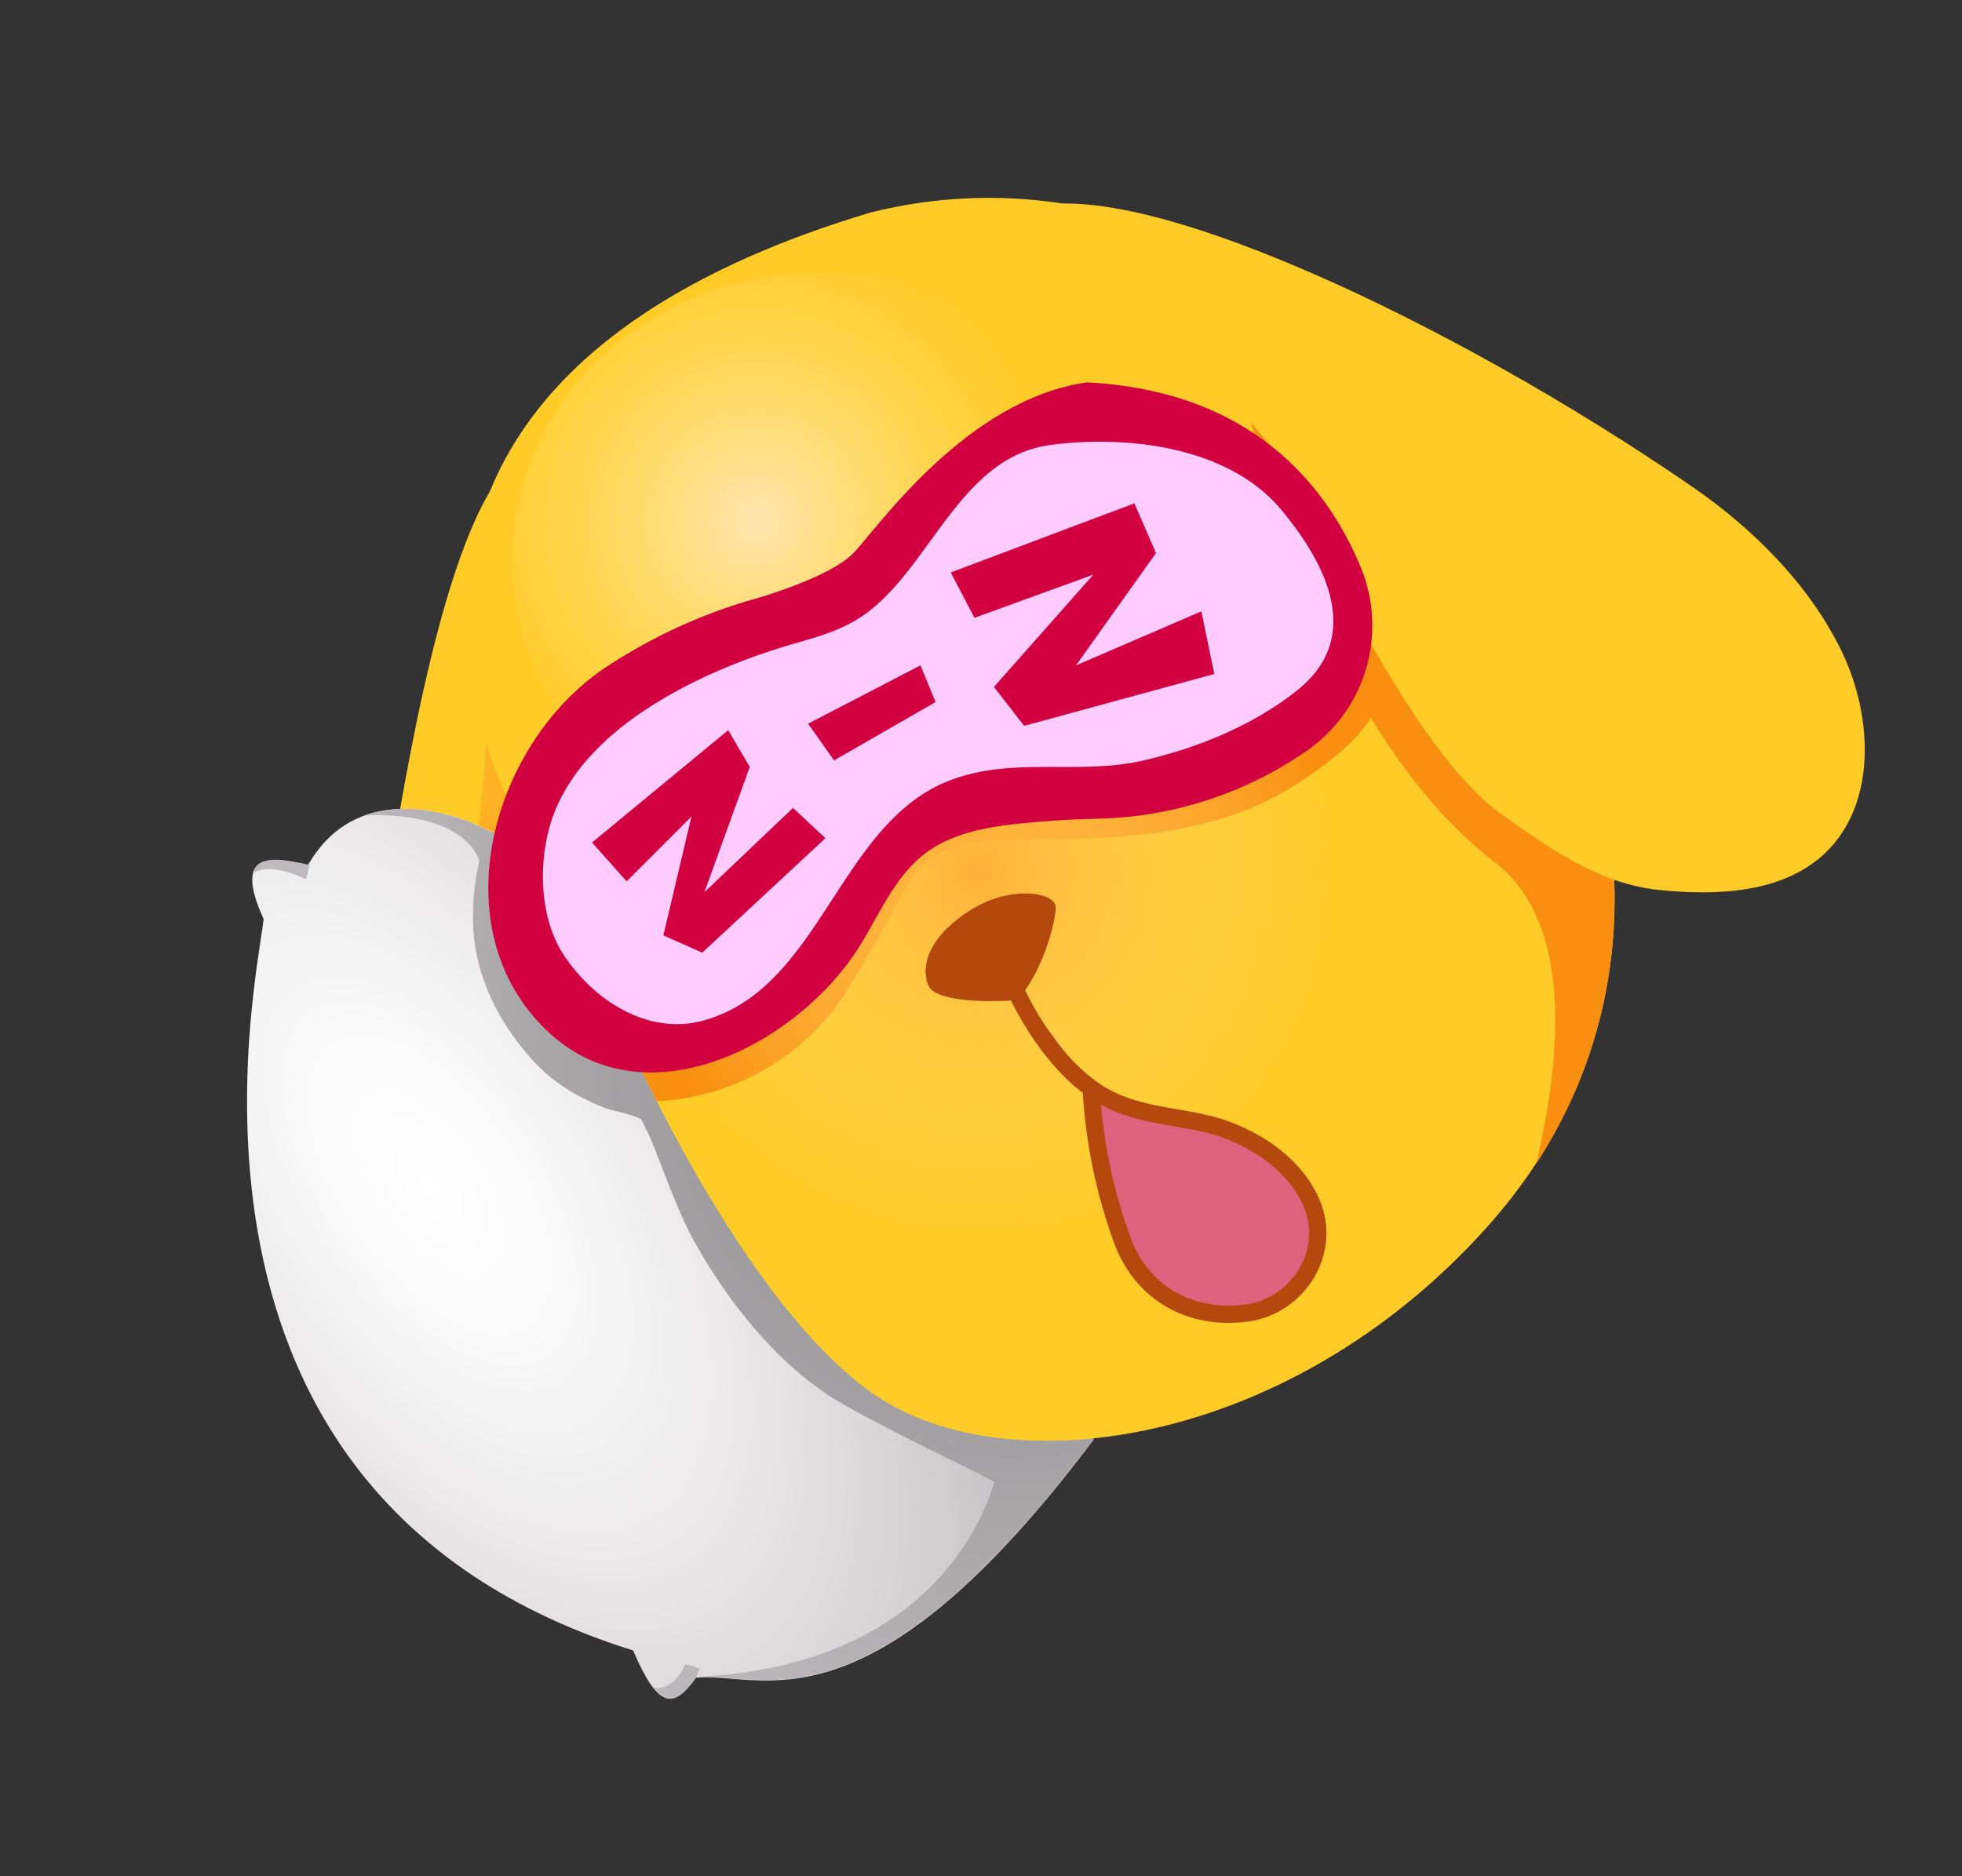 <svg width="92" height="88" viewBox="0 0 92 88" fill="none" xmlns="http://www.w3.org/2000/svg">
<rect x="0" y="0" width="92" height="88" fill="#333333" stroke="none"/>
<path d="M27.458 61.3C27.458 61.3 21.378 68.048 15.441 60.631C12.199 55.767 17.609 44.359 18.136 41.582C18.663 38.806 20.365 26.526 23.405 22.392C26.444 18.258 38.258 40.772 38.258 40.772L33.537 57.389L27.458 61.3Z" fill="#FFCB27"/>
<path d="M22.939 31.795C22.939 31.795 22.837 43.649 19.494 49.019C16.15 54.389 18.278 57.794 18.278 57.794C18.278 57.794 16.596 60.286 18.136 63.103C23.08 66.163 27.457 61.3 27.457 61.3L30.821 59.131C30.173 54.207 27.518 35.787 22.939 31.795Z" fill="url(#paint0_linear_1631_6663)"/>
<path d="M22.432 38.725C22.432 38.725 17.022 36.05 14.448 40.569C12.787 40.225 10.882 39.86 12.361 43.102C12.118 45.716 6.464 70.155 29.687 77.41C30.862 80.166 31.592 80.166 32.625 78.686C35.766 78.403 40.67 81.645 51.289 67.521C39.454 45.635 22.432 38.725 22.432 38.725Z" fill="url(#paint1_radial_1631_6663)"/>
<path d="M32.644 78.686C32.644 78.666 32.664 78.666 32.664 78.646C32.682 78.575 32.71 78.507 32.745 78.443C32.766 78.382 32.786 78.342 32.806 78.281V78.261C32.589 78.175 32.366 78.107 32.138 78.058C31.692 79.051 31.084 79.213 30.658 79.173C31.327 80.024 31.894 79.72 32.644 78.686Z" fill="url(#paint2_radial_1631_6663)"/>
<path d="M50.538 66.183L45.066 63.792L40.041 64.542C40.041 64.542 37.589 60.124 34.448 55.524C30.82 50.215 26.281 40.751 23.302 39.13C23.201 39.09 23.12 39.049 23.039 39.009C22.998 38.988 22.978 38.988 22.938 38.968C22.593 38.806 22.411 38.725 22.411 38.725C22.411 38.725 19.614 37.347 17.102 38.239C22.006 38.076 22.472 40.386 22.472 40.386C22.213 41.488 22.124 42.622 22.208 43.75C22.37 45.898 23.384 47.905 24.782 49.505C25.404 50.248 26.16 50.866 27.011 51.329C27.456 51.574 27.916 51.791 28.389 51.978C28.672 52.079 29.99 52.343 30.091 52.545C30.233 52.809 30.354 53.092 30.496 53.376C31.226 55.139 31.793 56.943 32.766 58.604C34.407 61.421 36.738 64.298 39.636 65.92C42.614 67.581 44.985 68.615 46.627 69.506C46.059 71.431 43.384 78.017 33.009 78.625V78.646C36.15 78.625 41.094 81.037 51.267 67.5C51.044 67.075 50.801 66.629 50.538 66.183Z" fill="url(#paint3_radial_1631_6663)"/>
<path d="M14.346 41.238C14.405 41.059 14.452 40.876 14.488 40.691C14.511 40.598 14.525 40.503 14.528 40.407C14.488 40.447 14.468 40.508 14.427 40.549C13.312 40.306 12.076 40.062 11.854 40.954C12.259 40.711 13.009 40.61 14.346 41.238Z" fill="url(#paint4_radial_1631_6663)"/>
<path d="M75.018 36.719C75.018 36.719 78.524 47.722 69.749 57.53C60.975 67.338 48.674 69.486 42.048 66.041C35.422 62.596 29.342 48.614 29.342 48.614L24.337 38.482C24.337 38.482 12.381 18.481 40.812 9.97C51.552 7.275 59.597 13.354 59.597 13.354L75.018 36.719Z" fill="#FFCB27"/>
<path d="M30.801 51.654C32.666 51.562 34.478 51.006 36.074 50.037C37.67 49.067 38.999 47.714 39.94 46.101C43.324 40.488 42.635 40.265 45.209 39.617C47.782 38.968 55.138 40.265 60.468 36.982C65.797 33.7 64.581 31.855 64.581 31.855L58.097 30.376L41.075 33.213L27.781 45.615L30.801 51.654Z" fill="#F98F10"/>
<path d="M75.018 36.719L63.893 19.839C61.887 18.501 60.022 18.096 58.543 19.332C58.543 19.332 61.745 34.024 70.094 40.448C73.518 43.082 73.397 48.776 72.039 54.572C77.855 45.635 75.018 36.719 75.018 36.719Z" fill="#F98F10"/>
<path d="M59.88 21.318C59.88 21.318 65.614 34.834 70.417 38.198C72.707 39.819 74.936 41.44 77.813 41.744C80.448 42.008 83.589 41.927 85.615 39.981C88.027 37.631 87.763 33.618 86.466 30.781C84.987 27.559 82.231 24.803 79.333 22.817C68.249 15.178 53.05 7.964 47.984 9.848C56.293 16.394 59.88 21.318 59.88 21.318Z" fill="#FFCB27"/>
<path d="M45.797 59.212C55.22 59.212 62.859 51.755 62.859 42.555C62.859 33.355 55.22 25.898 45.797 25.898C36.373 25.898 28.734 33.355 28.734 42.555C28.734 51.755 36.373 59.212 45.797 59.212Z" fill="url(#paint5_radial_1631_6663)"/>
<path d="M38.339 39.677C46.251 39.677 52.666 33.662 52.666 26.242C52.666 18.822 46.251 12.807 38.339 12.807C30.426 12.807 24.012 18.822 24.012 26.242C24.012 33.662 30.426 39.677 38.339 39.677Z" fill="url(#paint6_radial_1631_6663)"/>
<path d="M35.462 28.066C32.95 28.774 30.564 29.867 28.389 31.308C23.08 34.855 20.608 43.507 25.633 48.33C30.112 52.626 36.981 49.181 40.001 44.845C41.054 43.325 41.723 41.44 43.162 40.204C44.682 38.907 46.83 38.705 48.735 38.543C49.626 38.462 50.518 38.421 51.41 38.401C54.925 38.337 58.344 37.237 61.238 35.24C62.582 34.32 63.572 32.969 64.044 31.41C64.516 29.852 64.441 28.178 63.832 26.668C62.291 22.899 58.806 18.339 50.964 17.934C45.29 18.744 41.136 24.783 40.021 25.938C38.906 27.093 35.482 28.066 35.462 28.066Z" fill="#D30041"/>
<path d="M47.68 46.912C47.68 46.912 43.931 47.216 43.526 46.203C43.121 45.189 43.688 43.811 45.553 42.656C47.417 41.501 49.504 41.846 49.504 42.555C49.504 43.264 48.856 45.696 47.68 46.912Z" fill="#B5490D"/>
<path d="M47.377 45.899C47.377 45.899 48.694 49.263 51.166 51.046C51.44 51.248 51.732 51.424 52.038 51.573C53.517 52.302 55.077 52.343 56.658 52.728C58.644 53.214 60.812 54.592 61.562 56.578C62.413 58.827 60.812 61.259 58.482 61.583C55.766 61.948 53.477 60.611 52.585 58.057C51.77 55.796 51.292 53.426 51.166 51.026" fill="url(#paint7_linear_1631_6663)"/>
<path d="M47.377 45.899C47.377 45.899 48.694 49.263 51.166 51.046C51.44 51.248 51.732 51.424 52.038 51.573C53.517 52.302 55.077 52.343 56.658 52.728C58.644 53.214 60.812 54.592 61.562 56.578C62.413 58.827 60.812 61.259 58.482 61.583C55.766 61.948 53.477 60.611 52.585 58.057C51.77 55.796 51.292 53.426 51.166 51.026" stroke="#B5490D" stroke-width="0.811" stroke-miterlimit="10"/>
<path d="M26.404 44.743C25.208 42.9 25.229 40.042 25.999 38.097C27.62 33.983 32.848 31.531 36.8 30.315C37.813 30.011 38.846 29.768 39.778 29.282C43.446 27.458 44.682 21.48 49.242 20.872C52.687 20.406 57.55 20.872 60.083 23.912C62.616 26.951 63.63 30.092 60.894 32.322C58.827 34.003 56.132 35.098 53.538 35.685C50.539 36.354 47.54 35.483 44.601 36.577C39.312 38.563 38.542 46.324 32.99 47.864C30.355 48.594 27.782 46.871 26.404 44.743Z" fill="#FFCCFD"/>
<path d="M29.383 41.339L27.762 39.515L34.145 34.247L35.158 35.969L33.03 41.846L37.185 37.894L38.704 39.313L32.929 44.683L31.105 43.872L32.422 38.299L29.383 41.339Z" fill="#D30041"/>
<path d="M39.108 35.665L37.893 33.943L43.161 31.207L43.871 32.929L39.108 35.665Z" fill="#D30041"/>
<path d="M45.695 28.978L44.58 26.85L53.192 23.608L54.206 25.938L50.457 31.207L56.333 28.674L56.941 31.612L48.025 34.044L46.606 32.22L51.267 26.951L45.695 28.978Z" fill="#D30041"/>
<defs>
<linearGradient id="paint0_linear_1631_6663" x1="16.819" y1="43.321" x2="22.695" y2="49.806" gradientUnits="userSpaceOnUse">
<stop stop-color="#FFB324"/>
<stop offset="1" stop-color="#EA7700"/>
</linearGradient>
<radialGradient id="paint1_radial_1631_6663" cx="0" cy="0" r="1" gradientUnits="userSpaceOnUse" gradientTransform="translate(20.149 55.545) rotate(55.008) scale(45.959 23.257)">
<stop stop-color="white"/>
<stop offset="0.19" stop-color="#F9F9F9"/>
<stop offset="0.45" stop-color="#EAE8E9"/>
<stop offset="0.75" stop-color="#D0CDCF"/>
<stop offset="1" stop-color="#B4AFB3"/>
</radialGradient>
<radialGradient id="paint2_radial_1631_6663" cx="0" cy="0" r="1" gradientUnits="userSpaceOnUse" gradientTransform="translate(47.449 49.552) scale(35.053 35.053)">
<stop stop-color="#858585"/>
<stop offset="1" stop-color="#BEBABD"/>
</radialGradient>
<radialGradient id="paint3_radial_1631_6663" cx="0" cy="0" r="1" gradientUnits="userSpaceOnUse" gradientTransform="translate(47.449 49.552) scale(35.053 35.053)">
<stop stop-color="#858585"/>
<stop offset="1" stop-color="#BEBABD"/>
</radialGradient>
<radialGradient id="paint4_radial_1631_6663" cx="0" cy="0" r="1" gradientUnits="userSpaceOnUse" gradientTransform="translate(47.45 49.552) scale(35.053 35.053)">
<stop stop-color="#858585"/>
<stop offset="1" stop-color="#BEBABD"/>
</radialGradient>
<radialGradient id="paint5_radial_1631_6663" cx="0" cy="0" r="1" gradientUnits="userSpaceOnUse" gradientTransform="translate(45.857 40.81) scale(16.598 17.059)">
<stop stop-color="#FFB139"/>
<stop offset="1" stop-color="#FFE578" stop-opacity="0"/>
</radialGradient>
<radialGradient id="paint6_radial_1631_6663" cx="0" cy="0" r="1" gradientUnits="userSpaceOnUse" gradientTransform="translate(35.493 24.424) scale(13.887 13.887)">
<stop stop-color="#FFE5B1"/>
<stop offset="1" stop-color="#FFE578" stop-opacity="0"/>
</radialGradient>
<linearGradient id="paint7_linear_1631_6663" x1="51.549" y1="53.611" x2="61.378" y2="57.36" gradientUnits="userSpaceOnUse">
<stop offset="0.49" stop-color="#DE617D"/>
</linearGradient>
</defs>
</svg>
